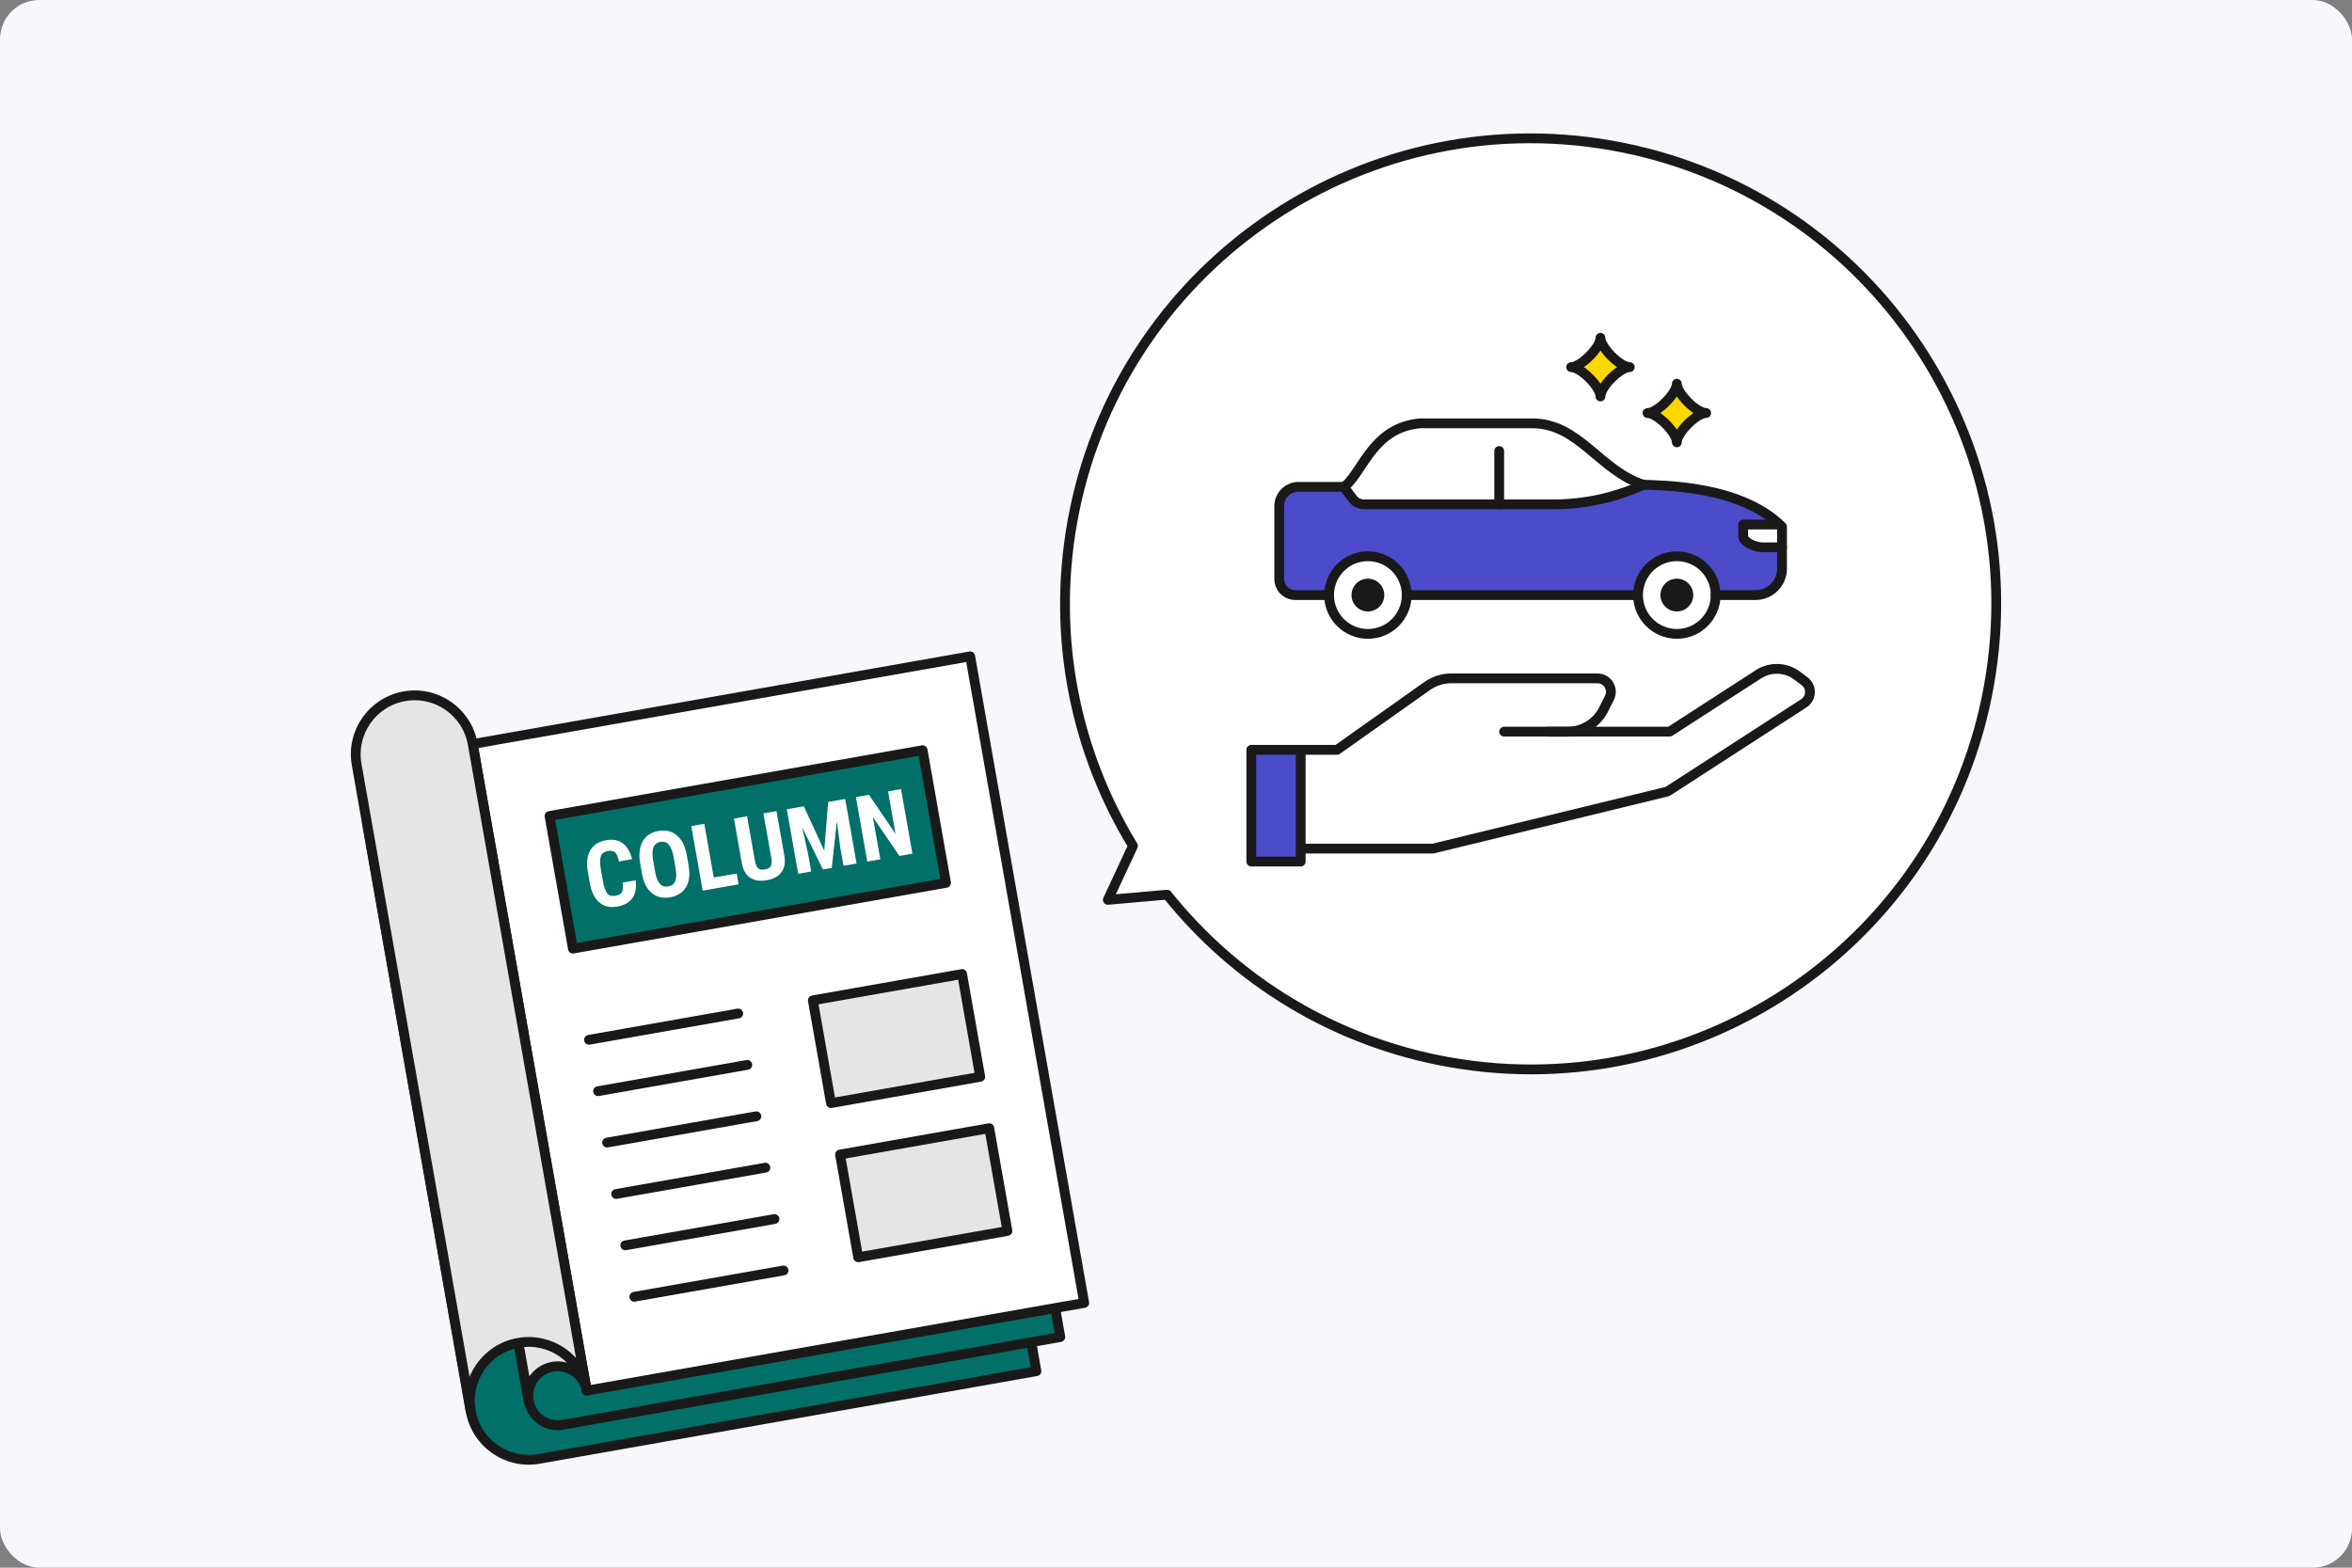 <?xml version="1.0" encoding="UTF-8"?><svg id="_レイヤー_2" xmlns="http://www.w3.org/2000/svg" viewBox="0 0 480 320"><rect x="0" y="0" width="480" height="320" fill="#808080" stroke="none"/><defs><style>.cls-1,.cls-2,.cls-3{fill:none;}.cls-4{fill:#007068;}.cls-4,.cls-5,.cls-2,.cls-6,.cls-7,.cls-8,.cls-3{stroke:#191919;stroke-linejoin:round;stroke-width:2px;}.cls-4,.cls-5,.cls-6,.cls-7,.cls-8,.cls-3{stroke-linecap:round;}.cls-9{fill:#f7f7fc;}.cls-5,.cls-10{fill:#fff;}.cls-11{fill:#191919;}.cls-6{fill:gold;}.cls-7,.cls-12{fill:#4c4cca;}.cls-8{fill:#e5e5e5;}</style></defs><g id="_レイヤー_4"><rect class="cls-9" width="480" height="320" rx="8" ry="8"/><path class="cls-4" d="M96.056,288.034c1.153,6.542,7.391,10.909,13.933,9.756l101.524-17.901-23.272-131.981-113.368,19.99,21.183,120.137Z"/><path class="cls-4" d="M107.9,285.945c.577,3.271,3.696,5.455,6.966,4.878l101.524-17.901-23.272-131.981-107.446,18.946,22.228,126.059Z"/><path class="cls-8" d="M119.745,283.857c-.577-3.271-3.696-5.455-6.966-4.878s-5.455,3.696-4.878,6.966l-7.018-39.799,11.844-2.088,7.018,39.799"/><rect class="cls-5" x="107.326" y="141.907" width="103.09" height="134.017" transform="translate(-33.864 30.762) rotate(-10)"/><rect class="cls-4" x="113.947" y="159.637" width="77.317" height="27.491" transform="translate(-27.789 29.134) rotate(-10)"/><path class="cls-8" d="M119.745,283.857c-1.153-6.542-7.391-10.909-13.933-9.756-6.542,1.153-10.909,7.391-9.756,13.933l-23.272-131.981c-1.153-6.542,3.214-12.779,9.756-13.933,6.542-1.153,12.779,3.214,13.933,9.756l23.272,131.981Z"/><path class="cls-10" d="M129.728,179.684c.198,1.513-.023,2.725-.665,3.634-.642.909-1.672,1.489-3.089,1.739-1.49.263-2.718-.026-3.684-.866-.967-.841-1.609-2.169-1.93-3.984l-.391-2.217c-.319-1.81-.155-3.276.493-4.402.648-1.124,1.701-1.816,3.161-2.073,1.436-.253,2.597-.044,3.483.626.886.672,1.513,1.748,1.881,3.233l-2.669.471c-.188-.925-.444-1.541-.769-1.848-.325-.306-.837-.398-1.537-.275-.712.126-1.172.463-1.38,1.013-.208.55-.22,1.397-.037,2.54l.439,2.488c.231,1.31.535,2.182.915,2.62.378.436.924.592,1.636.467.7-.123,1.152-.379,1.358-.766.205-.388.247-1.031.126-1.93l2.66-.469Z"/><path class="cls-10" d="M140.537,176.733c.312,1.767.136,3.213-.527,4.338-.664,1.125-1.737,1.818-3.221,2.079-1.478.261-2.725-.019-3.74-.838-1.015-.82-1.683-2.1-2.002-3.841l-.397-2.253c-.319-1.81-.149-3.296.51-4.461.659-1.164,1.734-1.878,3.224-2.14,1.466-.258,2.709.037,3.73.887,1.02.849,1.696,2.175,2.026,3.976l.397,2.253ZM137.479,174.996c-.21-1.188-.534-2.043-.974-2.562s-1.016-.717-1.728-.591c-.706.124-1.178.496-1.418,1.113-.239.618-.265,1.498-.076,2.64l.413,2.344c.203,1.152.525,1.971.965,2.456.44.486,1.019.665,1.737.539.694-.122,1.162-.48,1.406-1.074.244-.593.27-1.451.078-2.575l-.404-2.289Z"/><path class="cls-10" d="M145.67,179.121l4.669-.823.389,2.208-7.329,1.292-2.323-13.175,2.66-.469,1.934,10.967Z"/><path class="cls-10" d="M158.464,165.557l1.608,9.121c.229,1.371.037,2.486-.577,3.344-.614.857-1.614,1.409-3.002,1.653-1.412.249-2.555.071-3.43-.533-.875-.605-1.435-1.603-1.681-2.998l-1.597-9.057,2.678-.472,1.599,9.067c.132.748.347,1.261.644,1.538s.763.359,1.397.248,1.04-.347,1.219-.705c.179-.359.208-.9.087-1.624l-1.607-9.112,2.66-.469Z"/><path class="cls-10" d="M164.047,164.573l4.168,9.089.799-9.965,3.475-.613,2.323,13.175-2.669.471-.629-3.565-.724-5.535-1.036,9.521-1.81.319-4.23-8.593,1.213,5.449.629,3.565-2.66.469-2.323-13.175,3.475-.613Z"/><path class="cls-10" d="M186.208,174.25l-2.66.469-5.415-7.956,1.524,8.642-2.66.469-2.323-13.175,2.66-.469,5.425,7.963-1.525-8.65,2.651-.467,2.323,13.175Z"/><line class="cls-3" x1="129.452" y1="264.699" x2="159.909" y2="259.328"/><line class="cls-3" x1="127.602" y1="254.208" x2="158.059" y2="248.837"/><line class="cls-3" x1="125.752" y1="243.717" x2="156.209" y2="238.347"/><rect class="cls-8" x="173.053" y="232.814" width="30.927" height="21.305" transform="translate(-39.414 36.434) rotate(-10)"/><line class="cls-3" x1="123.902" y1="233.226" x2="154.36" y2="227.856"/><line class="cls-3" x1="122.053" y1="222.735" x2="152.51" y2="217.365"/><line class="cls-3" x1="120.203" y1="212.245" x2="150.66" y2="206.874"/><rect class="cls-8" x="167.503" y="201.342" width="30.927" height="21.305" transform="translate(-34.033 34.993) rotate(-10)"/><path class="cls-10" d="M328.871,29.693c-51.677-9.112-100.956,25.394-110.067,77.07-4.176,23.685.815,46.863,12.417,65.904l-5.136,11.014,12.106-1.059c13.925,17.415,33.998,30.033,57.682,34.209,51.677,9.112,100.955-25.393,110.067-77.07,9.112-51.677-25.394-100.955-77.07-110.067Z"/><path class="cls-3" d="M328.871,29.693c-51.677-9.112-100.956,25.394-110.067,77.07-4.176,23.685.815,46.863,12.417,65.904l-5.136,11.014,12.106-1.059c13.925,17.415,33.998,30.033,57.682,34.209,51.677,9.112,100.955-25.393,110.067-77.07,9.112-51.677-25.394-100.955-77.07-110.067Z"/><rect class="cls-1" x="243.964" y="54.853" width="136.818" height="136.818"/><path class="cls-10" d="M306.966,149.344h33.79l18.105-11.703c2.443-1.583,5.616-1.466,7.937.292l1.494,1.132c1.518,1.15,1.433,3.458-.165,4.493l-27.829,18.007-47.883,11.66h-26.911v-20.167h7.368l18.376-13.017c1.445-1.024,3.172-1.573,4.943-1.573h29.813c2.045,0,3.372,2.155,2.452,3.981l-1.201,2.384c-1.4,2.777-4.245,4.529-7.355,4.529h-4.02"/><path class="cls-3" d="M265.505,153.057h7.368l18.376-13.017c1.445-1.024,3.172-1.573,4.943-1.573h29.813c2.045,0,3.372,2.155,2.452,3.981l-1.201,2.384c-1.4,2.777-4.245,4.529-7.355,4.529h-4.02"/><rect class="cls-7" x="255.365" y="153.057" width="10.085" height="22.803"/><path class="cls-3" d="M306.966,149.344h33.79l18.105-11.703c2.443-1.583,5.616-1.466,7.937.292l1.494,1.132c1.518,1.15,1.433,3.458-.165,4.493l-27.829,18.007-47.883,11.66h-26.911"/><path class="cls-10" d="M363.679,107.513c-8.548-8.548-24.813-8.41-28.275-8.564-8.92-2.845-13.143-12.535-22.698-12.535h-22.882c-9.385.816-11.572,9.399-15.107,12.643l-.449.32h-9.266c-2.174,0-3.936,1.762-3.936,3.936v14.864c0,1.817,1.473,3.29,3.29,3.29h93.925c2.981,0,5.398-2.417,5.398-5.398v-8.556Z"/><path class="cls-12" d="M355.751,109.48v-2.409h7.431c-8.662-8.08-24.38-7.971-27.778-8.122l-.194.087c-5.743,2.582-11.968,3.917-18.264,3.917h-38.555c-.94,0-1.823-.447-2.38-1.204l-1.743-2.371h-9.266c-2.174,0-3.936,1.762-3.936,3.936v14.864c0,1.817,1.473,3.29,3.29,3.29h93.925c2.981,0,5.398-2.417,5.398-5.398v-4.353h-4.032c-1.48,0-3.896-1.091-3.896-2.237Z"/><path class="cls-5" d="M271.241,121.467c0,4.375,3.547,7.922,7.922,7.922s7.922-3.547,7.922-7.922-3.547-7.922-7.922-7.922-7.922,3.547-7.922,7.922Z"/><path class="cls-11" d="M279.163,124.814c-1.846,0-3.347-1.501-3.347-3.347s1.501-3.347,3.347-3.347,3.347,1.501,3.347,3.347-1.501,3.347-3.347,3.347Z"/><path class="cls-5" d="M334.291,121.467c0,4.375,3.547,7.922,7.922,7.922s7.922-3.547,7.922-7.922-3.547-7.922-7.922-7.922-7.922,3.547-7.922,7.922Z"/><path class="cls-11" d="M342.213,124.814c-1.846,0-3.347-1.501-3.347-3.347s1.501-3.347,3.347-3.347,3.347,1.501,3.347,3.347-1.501,3.347-3.347,3.347Z"/><path class="cls-3" d="M274.268,99.378l1.743,2.371c.557.757,1.44,1.204,2.38,1.204h38.555c6.296,0,12.522-1.335,18.264-3.917l.194-.087"/><line class="cls-3" x1="305.958" y1="102.953" x2="305.958" y2="92.053"/><path class="cls-3" d="M350.135,121.467h8.146c2.981,0,5.398-2.417,5.398-5.398v-4.353"/><path class="cls-3" d="M271.241,121.467h-6.885c-1.817,0-3.29-1.473-3.29-3.29v-14.864c0-2.174,1.762-3.936,3.936-3.936h9.266l.449-.32c3.535-3.245,5.722-11.827,15.107-12.643h22.882c9.555,0,13.778,9.69,22.698,12.535,3.462.154,19.727.016,28.275,8.564v4.203h-4.032c-1.48,0-3.896-1.091-3.896-2.237v-2.409h6.805"/><line class="cls-2" x1="287.086" y1="121.467" x2="334.291" y2="121.467"/><path class="cls-6" d="M326.622,80.925c0-1.995-3.991-5.986-5.986-5.986,1.995,0,5.986-3.991,5.986-5.986,0,1.995,3.991,5.986,5.986,5.986-1.995,0-5.986,3.991-5.986,5.986Z"/><path class="cls-6" d="M342.213,90.294c0-1.995-3.991-5.986-5.986-5.986,1.995,0,5.986-3.991,5.986-5.986,0,1.995,3.991,5.986,5.986,5.986-1.995,0-5.986,3.991-5.986,5.986Z"/></g></svg>
